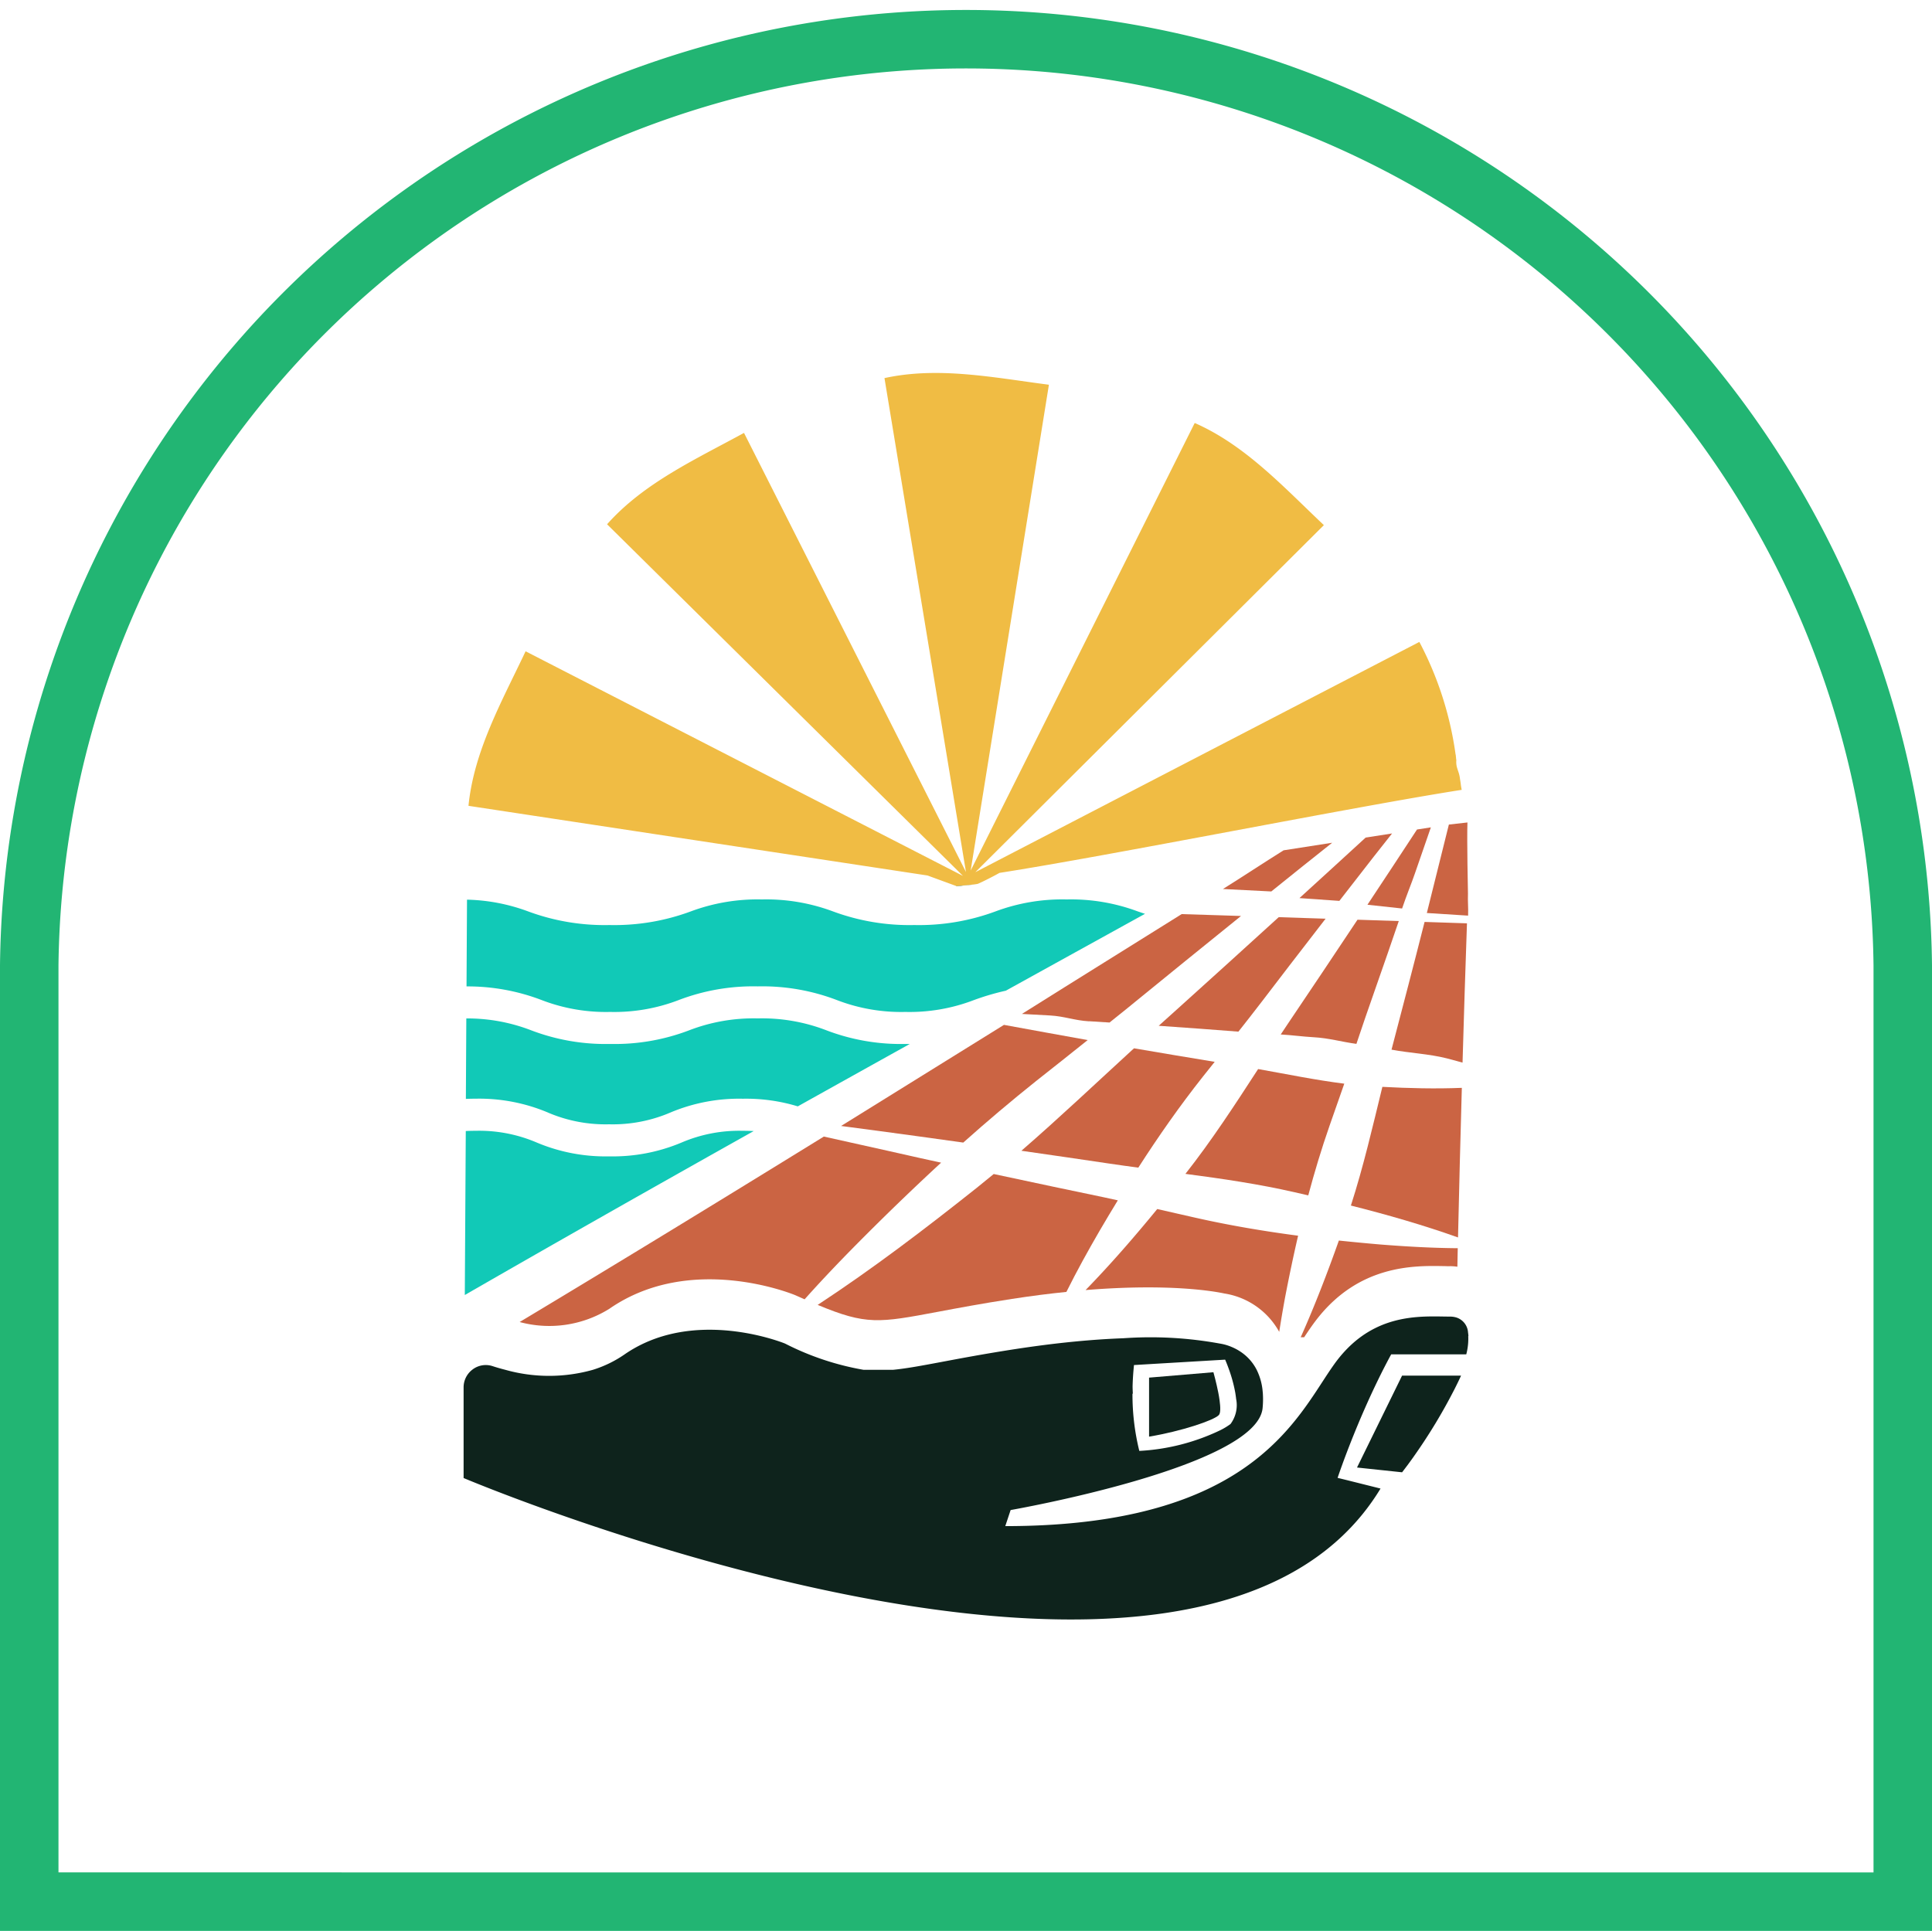 <svg xmlns="http://www.w3.org/2000/svg" width="165.19" height="165.113" viewBox="0 0 165.19 165.113"><g id="Grupo_15882" data-name="Grupo 15882" transform="translate(-649.37 -1486.745)"><path id="Interse&#xE7;&#xE3;o_231" data-name="Interse&#xE7;&#xE3;o 231" d="M0,160.113V80.057a80.1,80.1,0,0,1,160.19,0v80.057Z" transform="translate(651.87 1489.245)" fill="none" stroke="#22b573" stroke-width="5"></path><g id="Grupo_15881" data-name="Grupo 15881" transform="translate(689.007 1518.638)"><path id="Caminho_29701" data-name="Caminho 29701" d="M269.429,279.952l1.653-.128-1.627.154Z" transform="translate(-227.32 -236.09)" fill="#014b34"></path><path id="Caminho_29702" data-name="Caminho 29702" d="M24.439,414.641a12.519,12.519,0,0,0-5.225,1,15.14,15.14,0,0,1-6.2,1.186,15.123,15.123,0,0,1-6.2-1.186,12.5,12.5,0,0,0-5.222-1c-.3,0-.573.006-.838.02L.671,428.684c7.883-4.541,16.214-9.26,24.7-14.02-.291-.015-.6-.023-.934-.023Z" transform="translate(-0.566 -349.837)" fill="#11c9b7"></path><path id="Caminho_29703" data-name="Caminho 29703" d="M13.9,297.7a15.341,15.341,0,0,0,5.863-1.017,17.849,17.849,0,0,1,6.759-1.169,17.85,17.85,0,0,1,6.759,1.169,15.283,15.283,0,0,0,5.862,1.017,15.358,15.358,0,0,0,5.866-1.017,21.343,21.343,0,0,1,2.722-.8q6-3.318,11.9-6.573c-.21-.067-.416-.137-.62-.207a16.343,16.343,0,0,0-6.081-1.023,16.343,16.343,0,0,0-6.081,1.023,18.828,18.828,0,0,1-6.951,1.166,18.814,18.814,0,0,1-6.948-1.166,16.337,16.337,0,0,0-6.078-1.023,16.337,16.337,0,0,0-6.078,1.023,18.811,18.811,0,0,1-6.949,1.166A18.815,18.815,0,0,1,6.9,289.108a16.034,16.034,0,0,0-5.24-1.009l-.041,7.418a17.71,17.71,0,0,1,6.419,1.166A15.284,15.284,0,0,0,13.9,297.7v0Z" transform="translate(-1.367 -243.06)" fill="#11c9b7"></path><path id="Caminho_29704" data-name="Caminho 29704" d="M8.289,361.208a12.5,12.5,0,0,0,5.222,1,12.515,12.515,0,0,0,5.225-1,15.137,15.137,0,0,1,6.2-1.186,15.171,15.171,0,0,1,4.707.653q4.773-2.667,9.577-5.337l-.376,0a17.845,17.845,0,0,1-6.759-1.169,15.283,15.283,0,0,0-5.863-1.017,15.341,15.341,0,0,0-5.863,1.017,17.845,17.845,0,0,1-6.759,1.169,17.845,17.845,0,0,1-6.759-1.169,15.149,15.149,0,0,0-5.54-1.014l-.038,6.882c.265-.012.535-.018.824-.018a15.135,15.135,0,0,1,6.2,1.186Z" transform="translate(-1.067 -297.96)" fill="#11c9b7"></path><path id="Caminho_29705" data-name="Caminho 29705" d="M66.725,420.007c-.658-.143-1.269-.277-1.8-.393q-1.864-.42-3.732-.837-2.249-.5-4.494-1l-1.162.717c-8.354,5.153-16.665,10.231-24.845,15.142a9.706,9.706,0,0,0,7.667-1.131c6.9-4.786,15.536-1.315,15.9-1.163l.058.026.739.326c1.691-1.895,3.449-3.716,5.234-5.5q3.157-3.157,6.433-6.182Z" transform="translate(-25.897 -352.48)" fill="#cb6443"></path><path id="Caminho_29706" data-name="Caminho 29706" d="M528.858,246.119c-.62,2.512-1.249,5.042-1.883,7.561l3.528.224c.026-.714-.038-1.177-.012-1.895,0,0-.1-4.582-.044-6.071l-1.589.178v0Z" transform="translate(-444.614 -207.5)" fill="#cb6443"></path><path id="Caminho_29707" data-name="Caminho 29707" d="M457.129,299.261l-3.528-.116c-2,3.014-4,6-5.941,8.878-.21.312-.416.624-.623.936.92.05,1.9.186,2.815.236,1.316.073,2.355.391,3.656.568.824-2.515,2.436-6.984,3.621-10.5Z" transform="translate(-377.169 -252.392)" fill="#cb6443"></path><path id="Caminho_29708" data-name="Caminho 29708" d="M497.439,255.561c.393-1.163.795-2.122,1.086-2.97q.69-1.981,1.374-3.967l-1.185.183c-1.4,2.142-2.821,4.293-4.238,6.433l2.963.321Z" transform="translate(-417.194 -209.767)" fill="#cb6443"></path><path id="Caminho_29709" data-name="Caminho 29709" d="M405.409,391.647c.536-2,1.132-3.984,1.816-5.943.419-1.2.844-2.4,1.263-3.605-2.471-.309-4.916-.816-7.367-1.25-1.98,3.052-3.962,6.1-6.215,8.963,3.138.414,6.267.869,9.356,1.577.381.085.763.175,1.147.262v0Z" transform="translate(-333.186 -321.325)" fill="#cb6443"></path><path id="Caminho_29710" data-name="Caminho 29710" d="M461.233,474.692c-.993,2.8-2.055,5.558-3.263,8.269.1,0,.2,0,.294,0,.358-.542.707-1.055,1.068-1.521,3.63-4.678,8.316-4.608,10.832-4.564.21,0,.4.018.594.006a4.625,4.625,0,0,1,.608.047c.012-.527.02-1.055.032-1.583-2.21-.017-4.4-.143-6.585-.315q-1.794-.153-3.583-.341h0Z" transform="translate(-386.394 -400.502)" fill="#cb6443"></path><path id="Caminho_29711" data-name="Caminho 29711" d="M507.66,311.279c1.551.294,3.185.356,4.721.743.451.116.9.239,1.351.364q.17-5.955.378-11.909l-3.624-.12c-.911,3.605-1.921,7.462-2.827,10.922Z" transform="translate(-428.318 -253.414)" fill="#cb6443"></path><path id="Caminho_29712" data-name="Caminho 29712" d="M488.116,390.582c-.83,3.4-1.618,6.818-2.692,10.152,3.088.778,6.148,1.656,9.16,2.728q.144-6.4.326-12.793c-2.265.093-4.526.035-6.8-.085l0,0Z" transform="translate(-409.557 -329.538)" fill="#cb6443"></path><path id="Caminho_29713" data-name="Caminho 29713" d="M460.693,257.711c1.118-1.443,2.148-2.769,2.928-3.766.527-.668,1.051-1.335,1.578-2l-2.259.353c-1.8,1.658-3.845,3.515-5.659,5.174Z" transform="translate(-385.812 -212.567)" fill="#cb6443"></path><path id="Caminho_29714" data-name="Caminho 29714" d="M311.169,305.183c.585.035,1.173.073,1.758.111q.7-.56,1.394-1.119c.262-.216.547-.449.847-.691,2.4-1.962,5.857-4.763,9-7.3l-1.875-.061-3.2-.1c-.312.2-.623.391-.937.586l-9.021,5.631c-1.388.866-2.311,1.455-3.7,2.32l2.407.131c1.258.073,2.061.423,3.33.5Z" transform="translate(-257.696 -249.749)" fill="#cb6443"></path><path id="Caminho_29715" data-name="Caminho 29715" d="M346.406,457.441c-1.953,2.387-3.973,4.713-6.128,6.931,7.193-.586,11.05.116,11.865.292a6.5,6.5,0,0,1,4.692,3.282q.231-1.478.5-2.941c.341-1.769.707-3.53,1.115-5.282-2.955-.391-5.895-.886-8.808-1.545q-1.62-.367-3.24-.737Z" transform="translate(-287.096 -385.948)" fill="#cb6443"></path><path id="Caminho_29716" data-name="Caminho 29716" d="M388.971,305.139c1.362-1.787,3.522-4.6,5.583-7.26l-4.008-.131c-2.972,2.708-5.927,5.386-8.829,8-.477.431-.958.863-1.432,1.288q1.808.127,3.592.256l3.222.245c.629-.8,1.258-1.594,1.872-2.4Z" transform="translate(-320.85 -251.212)" fill="#cb6443"></path><path id="Caminho_29717" data-name="Caminho 29717" d="M216.964,366.727q3.039-2.715,6.229-5.264,2.21-1.74,4.407-3.5c-2.387-.434-4.774-.857-7.158-1.3q-6.7,4.171-13.4,8.319l-.527.326c1.007.134,2.011.265,3.024.4,2.471.332,4.954.673,7.428,1.02h0Z" transform="translate(-174.238 -300.917)" fill="#cb6443"></path><path id="Caminho_29718" data-name="Caminho 29718" d="M219.381,440.538c-.408-.087-.812-.181-1.22-.265-2.3-.475-5.964-1.25-9.391-1.985-.486.4-.972.8-1.464,1.192-4.407,3.5-8.875,6.908-13.588,10,4.165,1.737,5.231,1.539,10.29.589,1.642-.309,3.685-.694,6.317-1.1,1.674-.259,3.225-.455,4.66-.6.891-1.79,1.854-3.53,2.85-5.246q.76-1.3,1.543-2.58Z" transform="translate(-163.442 -369.788)" fill="#cb6443"></path><path id="Caminho_29719" data-name="Caminho 29719" d="M422.384,258.934q1.192-.949,2.384-1.9l-4.154.647c-1.6,1-3.577,2.306-5.184,3.308l4.133.21c1.057-.851,2.023-1.629,2.818-2.265h0Z" transform="translate(-350.502 -216.862)" fill="#cb6443"></path><path id="Caminho_29720" data-name="Caminho 29720" d="M305.113,378.252c2.553.364,5.077.732,7.545,1.1.818.123,1.639.233,2.46.344,1.723-2.678,3.548-5.29,5.531-7.794l1-1.253c-2.139-.35-4.762-.79-6.9-1.157-3.2,2.929-6.352,5.92-9.629,8.762h0Z" transform="translate(-257.427 -311.742)" fill="#cb6443"></path><path id="Caminho_29721" data-name="Caminho 29721" d="M492.751,548.6h-.125l-.606,1.236-2.719,5.547-.527,1.073,3.854.408q.537-.691,1.016-1.373a46.949,46.949,0,0,0,3.47-5.742c.364-.717.556-1.149.556-1.149h-4.919Z" transform="translate(-412.384 -462.858)" fill="#0e231c"></path><path id="Caminho_29722" data-name="Caminho 29722" d="M380.932,548.477c-.175-.889-.416-1.743-.416-1.743l-5.42.455-.082.006v5.048c2.751-.461,5.5-1.379,5.959-1.839.163-.163.151-.673.07-1.265-.029-.216-.067-.44-.111-.665v0Z" transform="translate(-316.403 -461.285)" fill="#0e231c"></path><path id="Caminho_29723" data-name="Caminho 29723" d="M85.915,517.874c-.006-.1-.018-.2-.032-.294a1.436,1.436,0,0,0-.984-1.28,1.834,1.834,0,0,0-.536-.082c-2.1,0-5.746-.382-8.811,2.743a10.835,10.835,0,0,0-.815.933c-.207.265-.413.56-.626.871-.378.557-.774,1.18-1.214,1.845-3.129,4.725-8.532,11.519-26.582,11.525l.37-1.113.087-.262s21.089-3.679,21.546-8.73a7.741,7.741,0,0,0,.015-1.318v-.038h-.006a5.142,5.142,0,0,0-.518-1.909,4.075,4.075,0,0,0-1.388-1.55,4.323,4.323,0,0,0-.733-.393,4.227,4.227,0,0,0-1.039-.3,32.894,32.894,0,0,0-8.241-.452c-1.913.07-4.171.245-6.785.58-.768.1-1.566.21-2.4.338-5.371.828-8.232,1.56-10.508,1.781H34.2a23.566,23.566,0,0,1-6.71-2.242l-.035-.015c-.489-.193-6.6-2.521-12.013-.02a11.213,11.213,0,0,0-1.688.965,9.9,9.9,0,0,1-2.7,1.312,13.815,13.815,0,0,1-7.484,0c-.393-.1-.763-.207-1.1-.318a1.869,1.869,0,0,0-1.738.318,1.9,1.9,0,0,0-.731,1.5v7.753s62.817,26.608,78.4.9l-.626-.157-2.227-.557-.818-.2s.125-.379.358-1.023c.477-1.32,1.412-3.769,2.661-6.436.274-.583.562-1.177.862-1.772.227-.443.457-.889.7-1.329h6.419s.032-.114.07-.3a5.155,5.155,0,0,0,.1-1.262l.015-.006Zm-19.87,5.34a2.7,2.7,0,0,1-.474,2.192,5.918,5.918,0,0,1-.853.519,18.2,18.2,0,0,1-6.942,1.778s0-.012-.006-.021a20.12,20.12,0,0,1-.579-4.876h.032c-.012-.2-.02-.405-.023-.615.012-.458.038-.936.082-1.425.012-.134.023-.268.038-.405l1.377-.082,5.568-.329.85-.05s.154.347.338.869a12.28,12.28,0,0,1,.524,1.938c.029.172.052.341.073.51l0,0Z" transform="translate(0.001 -435.526)" fill="#0e231c"></path><path id="Caminho_29724" data-name="Caminho 29724" d="M87.458,34.733c-.07-.72-.378-.944-.311-1.65-.023.02-.044-.484-.067-.463A29.074,29.074,0,0,0,83.983,23L46.019,42.69l29.8-29.678C72.351,9.734,69.1,6.178,64.776,4.277L45.62,42.547,52.309,1.007C47.579.395,42.866-.57,38.249.439l6.969,42.237L26.239,5.125c-4.186,2.288-8.567,4.282-11.708,7.814L44.962,43.008,7.565,23.8C5.522,28.117,3.15,32.308,2.681,37.015l39.25,5.958,2.457.9v.006c.291-.038,1.68-.128,1.857-.2.472-.2,1.423-.694,1.84-.93,9.428-1.469,30.384-5.675,39.518-7.1-.116-.618-.038-.321-.146-.927Z" transform="translate(-2.262 0)" fill="#f0bc44"></path></g></g></svg>